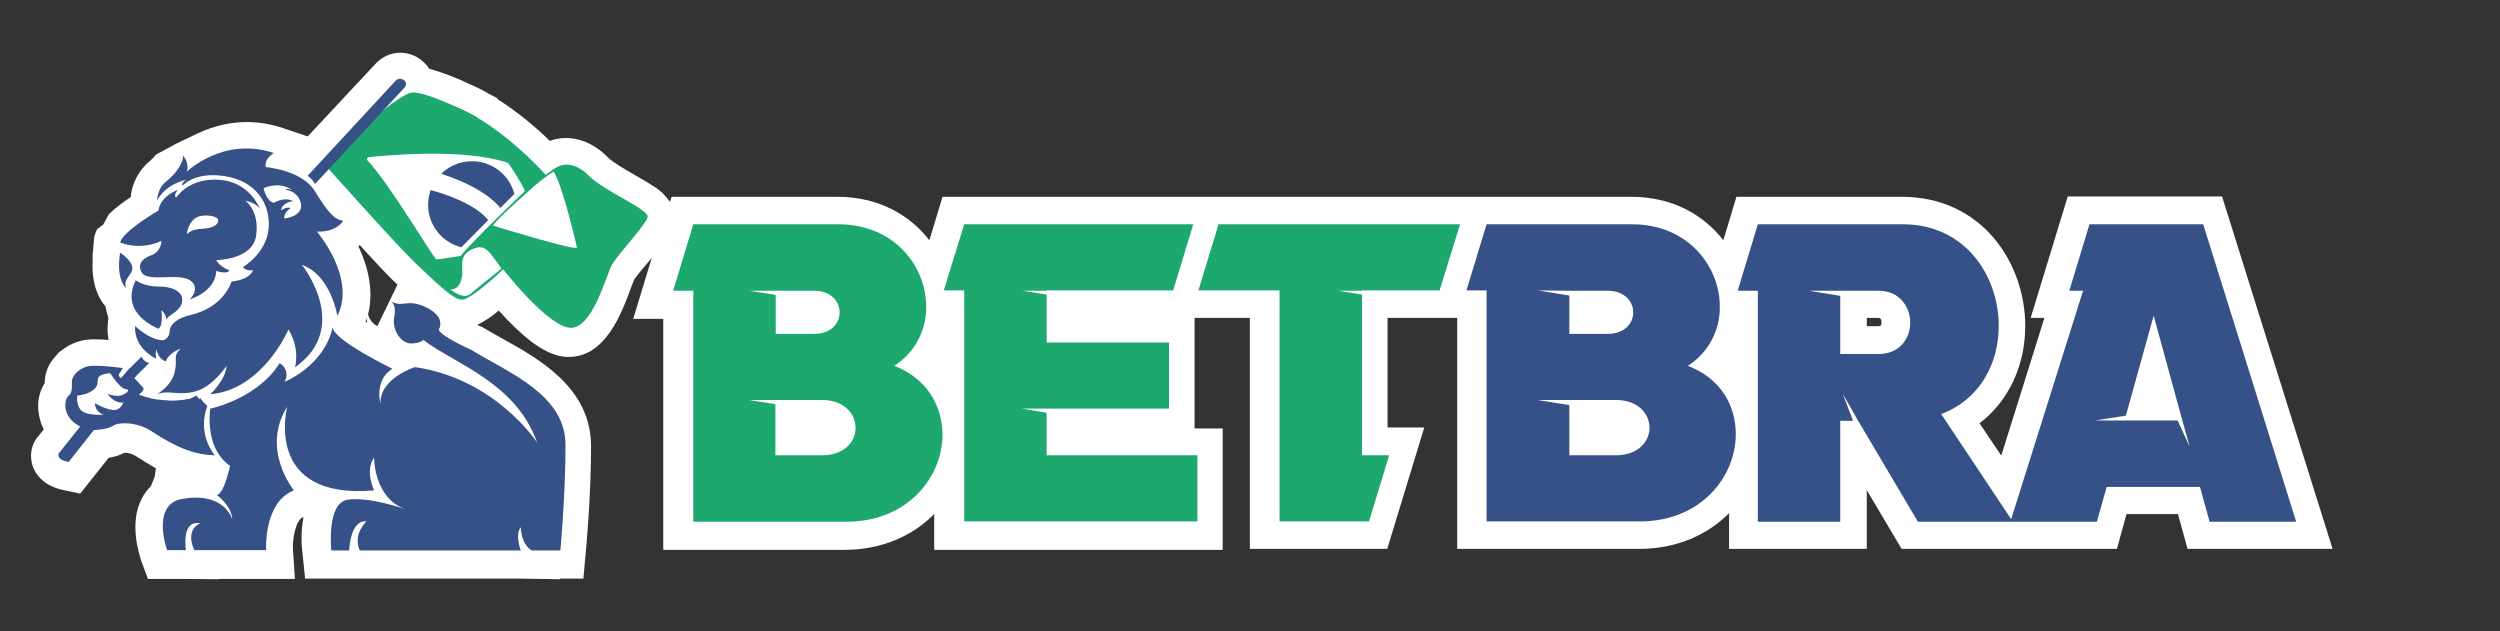 <?xml version="1.0" encoding="utf-8"?>
<!-- Generator: Adobe Illustrator 27.2.0, SVG Export Plug-In . SVG Version: 6.00 Build 0)  -->
<svg version="1.1" id="Camada_1" xmlns="http://www.w3.org/2000/svg" xmlns:xlink="http://www.w3.org/1999/xlink" x="0px" y="0px"
	 viewBox="0 0 782.5 197.6" style="enable-background:new 0 0 782.5 197.6;" xml:space="preserve">
<rect x="0" y="0" width="782.5" height="197.6" fill="#333333" stroke="none"/>
<style type="text/css">
	.st0{fill:#FFFFFF;}
	.st1{fill:#365187;}
	.st2{fill:#1DA86F;}
	.st3{fill:#F40606;}
</style>
<g>
	<path class="st0" d="M695.5,61.5h-48.3l-11.6,38h4.3l-13.5,43.1l-6.8-10.1c9-6.9,14.3-17.9,14.3-30.5c0-19.6-13.5-40.4-38.6-40.4
		h-51.8l-4.1,13.6c-6.2-8-16-13.6-28.8-13.6H295l-4.1,13.6c-6.2-8-16-13.6-28.8-13.6h-51.9l-0.5,1.6c-1.2-1.8-2.7-3.3-4.5-4.5
		c-1.8-1.2-4-2.5-6.3-3.8c-2.9-1.7-7.3-4.2-8.6-5.6c-4.9-5-9.8-6.1-13.1-6.1c-1.8,0-3.5,0.3-5.1,0.9c-5-4.9-10.5-9.3-16.4-13.1
		l-0.1-0.3l-2.7-1.4l-0.3-0.2c-1.9-1.1-3.8-2-5.7-2.8c-4.1-2-8.3-3.6-12.6-4.8c-0.5-0.8-1.1-1.6-1.9-2.2l-0.2-0.2
		c-4.2-3.7-10.6-3.4-14.5,0.7L96.3,42.7l-7.7-2.6c-3.6-1.2-7.5-1.9-11.3-1.9c-5.2,0-10.3,1.2-15.1,3.4l-6.9,3.3l-6.5,3.5
		c-0.6,0.8-1.2,1.4-1.9,2c-3.4,2.8-5.6,6.9-6,11.3c-2.4,1.6-4.7,3.3-6.8,5.3l-1.8,3.3l-1.9,1.4c-0.4,0.8-0.7,1.7-0.9,2.5l-0.5,5.4
		v2.1c-0.4,7.6,2.1,12,4,14.2c0.2,1.2,0.5,2.3,0.9,3.5l0,0.1l-0.2,2.4c-0.1,1.5,0,3,0.3,4.5c-1.3-0.1-2.8-0.2-4.1-0.2
		c-1.6,0-3.2,0.1-4.7,0.5c-1.8,0.5-3.5,1.2-5,2.3l-1.8,1.3l-1.6,1.9c-1.8,2.1-2.8,4.8-2.8,7.6v0.1c-1.6,2.5-2.3,5.5-2,8.5
		c0.2,2.1,0.7,4.1,1.7,6l-2.4,3l-0.3,0.5c-1.6,2.7-1.7,6-0.4,8.9c1.1,2.4,3.6,5.4,9.3,6.6l5.2,1.1l8.9-11.2c1.8-0.3,3.5-0.8,5-1.6
		c1.3,0,2.5,0.4,3.6,1.1l0.3,0.2c1.7,1.1,3.7,2.3,5.9,3.6l-0.4,2.7l-1.2,2.9c-1.1,1.1-2.1,2.4-2.8,3.8c-4.1,7.7-0.8,17.6-0.2,19.5
		l2.1,5.7h11.9l10.2,0.1v-0.1h14.7l9.2,0l-0.6-9.2c-0.2-3.1,0.8-9.2,3.1-10.1l0.2-0.1c-0.7,3.8-0.8,7.8-0.3,11.6l0.8,7.7h13.3l8.4,0
		v0h45.2l12.9,0.2l-0.1-0.2h7.4l0.7-7.8c0.1-0.7,1.7-17.8,1.7-33.6c0-18.2-16-27.2-27.7-33.7c-2.1-1.2-4-2.2-5.8-3.3l-0.5-0.3
		l-0.5-0.2c-0.3-0.1-0.7-0.3-1.1-0.5c2.4-1.2,4.6-2.7,6.7-4.5c0.8,0.8,1.6,1.7,2.4,2.6c7.6,7.9,13.4,11.6,18.8,11.9
		c0.3,0,0.5,0,0.8,0l0,0c11.4,0,16.4-13.5,19.4-21.6c0.3-0.9,0.8-2.1,1-2.6c0.6-0.9,2.6-3.4,4-5l1.5-1.8l-5.8,19.1h9.4v72.3h56.6
		c12,0,21.6-4.5,28.2-11.2v11.2h90.3v-38h-8.8V99.5h17.3v72.3h43l11.6-38h-11.5V99.5h21.8v72.3H513c12,0,21.6-4.5,28.2-11.2v11.2
		h43.1v-18.4l10.9,18.4h67.4l3-10.9h16.1l3,10.9h45.4L695.5,61.5z M112.2,77.1c0.1-0.1,0.3-0.3,0.4-0.4c4.8,5.3,9.5,10.3,11.8,12.4
		l-6.3,13c-1.4-0.8-2.5-2.1-2.9-3.7C117.1,90.9,115.1,83.3,112.2,77.1z M114.9,99.5c0,0.5-0.1,1-0.1,1.5c-0.1-0.1-0.3-0.2-0.4-0.3
		C114.6,100.4,114.7,99.9,114.9,99.5L114.9,99.5z M499.5,133.7h5.9c0.3,0,0.5,0,0.8,0c-0.2,0-0.5,0-0.8,0L499.5,133.7L499.5,133.7z
		 M584.3,99.5h3.4c0.6,0,1.2,0,1.2,1.4c0,1.2-0.5,1.2-1.2,1.2h-3.4V99.5z M251,133.7h5.9c0.3,0,0.5,0,0.8,0c-0.2,0-0.5,0-0.8,0
		L251,133.7L251,133.7z"/>
	<path class="st1" d="M689.6,70.2H654l-6.3,20.8h4.3l-22.5,71.5l-21.9-32.9c12.2-4.6,18-15.9,18-27.6c0-15.7-10.5-31.8-30-31.8
		h-45.4l-6.3,20.8h6.3v72.3H576v-31.6h4l-3.2-8.4l4.8,8.4l0,0l18.7,31.6h56l3.1-10.9h29.2l3,10.9h27.1L689.6,70.2z M588,110.8h-12
		V92.6l-9.8-1.6h9.8v0h12c6.6,0,9.9,5.1,9.9,10C597.9,105.9,594.6,110.8,588,110.8z M681.6,131.6H665v0h-9.2l9.6-1.5l8.7-31.3
		l9,32.9l0,0l2.3,8.2L681.6,131.6z"/>
	<path class="st1" d="M528.3,114.5c6.3-4,10.1-11,10-18.5c0-12.7-10-25.8-27.5-25.8h-45.5L459,90.9h6.3v72.3h48
		c19,0,30-13.9,30-27.3C543.3,127,538.7,118.5,528.3,114.5z M491.2,91L491.2,91h12c5.3,0,8,3.4,8,6.8s-2.7,6.7-8,6.7h-12v-12
		l-9.9-1.6L491.2,91z M505.8,142.5h-14.6v-15.7l-9.9-1.6h9.9l0,0h14.6c7,0,10.5,4.4,10.5,8.7C516.3,138.2,512.7,142.5,505.8,142.5
		L505.8,142.5z"/>
	<polygon class="st2" points="375.1,90.9 400.5,90.9 400.5,163.2 423.6,163.2 426.3,163.2 428.5,163.2 434.8,142.5 426.3,142.5 
		426.3,92.2 418.8,91 426.3,91 426.3,90.9 450.6,90.9 457,70.2 381.4,70.2 	"/>
	<path class="st2" d="M279.9,114.5c6.3-4,10.1-11,10-18.5c0-12.7-10-25.8-27.5-25.8h-45.4l-6.3,20.8h6.3v72.3h48
		c19,0,30-13.9,30-27.3C294.9,127,290.2,118.5,279.9,114.5z M242.8,91L242.8,91l12,0c5.3,0,8,3.4,8,6.8c0,3.4-2.7,6.7-8,6.7h-12
		V92.3l-8.3-1.3H242.8z M257.3,142.5h-14.6v-16l-8.3-1.3h8.3l0,0h14.6c7,0,10.5,4.4,10.5,8.7C267.8,138.2,264.3,142.5,257.3,142.5
		L257.3,142.5z"/>
	<polygon class="st2" points="327.6,129.2 319.9,127.9 327.6,127.9 327.6,127.9 365.9,127.9 365.9,107.2 327.6,107.2 327.6,92.2 
		319.9,91 327.6,91 327.6,90.9 367.2,90.9 373.5,70.2 301.8,70.2 295.4,90.9 301.8,90.9 301.8,163.2 374.8,163.2 374.8,142.5 
		327.6,142.5 	"/>
	<path class="st1" d="M161,60.7c-1.9-7.3-9.4-11.7-16.7-9.8c-2.3,0.6-4.5,1.8-6.2,3.5c12.3,4,17,8.8,18.5,10.7L161,60.7z"/>
	<path class="st1" d="M134.8,59.5c0,0.1-0.1,0.2-0.1,0.3c-2.4,7.2,1.5,14.9,8.7,17.3c0,0,0,0,0,0c0.3,0.1,0.7,0.2,1,0.3l8.4-8.5
		C148.6,63.6,138.3,60.4,134.8,59.5z"/>
	<polygon class="st2" points="173.2,52.5 173.2,52.5 173.2,52.5 	"/>
	<path class="st2" d="M184.3,55c-3.6-3.7-7.6-4.4-10.6-2.3l0,0l-0.2,0.1l0,0l-2.7,1.9c-2.9-3.2-18.7-19.8-33.2-22.8
		c0,0-23.3,5.5-34.7,21c0,0,22.2,24.9,27.5,29.8c5.3,4.9,11.2,11.1,14.2,11.1s12.9-9.5,12.9-9.5s13.8,17.8,20.9,18.3
		s11.4-16.8,13.2-19.8c1.7-3.1,10.6-12.5,11.1-14.8C203.4,65.6,189,59.8,184.3,55z M115,50.2c-0.2-0.2-0.2-0.6,0-0.8
		c0.1-0.1,0.2-0.2,0.4-0.2c5.7-0.6,29.4-2.8,43.1,1.6c0.4,0.1,0.7,0.4,0.9,0.7c1,1.5,3.9,5.8,4.9,8.3c0,0-17.6,16.8-20.1,20.3
		c0,0-6.9,1.1-7.6,1.1S121.7,57.1,115,50.2L115,50.2z M156.5,84.4l-0.4,0.4c0,0-7.4,5.9-8.4,6.8c-1,1-2.7,2-6.8-1
		c0,0,2.5,0.5,3.5-3.1c1-3.6-1.1-6.7,2.5-9c3.7-2.2,5.2-0.6,6.2,0.4s3.8,5.1,3.8,5.1L156.5,84.4z M154.3,70.6c1-1.8,9-8.9,13.1-12.5
		c1.9-1.6,3.8-3.1,5.9-4.4c3.2,5.4,7.3,23.9,7.3,23.9C178.2,78,154.3,70.6,154.3,70.6z"/>
	<path class="st1" d="M37.6,79.1c0,0,3.4,2.1,3.8,4.5c0.4,2.3-3.1,3.6-1.9,6.6C39.5,90.2,36.2,87.7,37.6,79.1z"/>
	<path class="st1" d="M42.5,87.7c0,0,2.4,2,7.3,2s8,2.1,7.1,5.2c-0.9,3-4.5,3.6-4.7,5.2c0,0-0.4-2.1-1.7-3c0,0,0.7,4.8-0.9,5.8
		C49.5,102.8,37.2,98.3,42.5,87.7z"/>
	<path class="st1" d="M81.6,66c0,0-2.8-8.8-12.6-9.7c-9.8-0.9-13.8,5.5-13.8,5.5s-1.2-0.3,0.5-2.4c0,0-5.5,1.9-6.1,6.5
		c0,0-11.1,6.4-12,10c4.2,1.6,8.9,1.4,12.9-0.5c0,2.1-1.3,3.9-3.2,4.5c-3.4,1.3-4.1,3.2-3,5.3c1.8,3.3,11.4,0.1,15.1,2.5
		c3.7,2.4,0,6,0,6s8-2.3,8.3-8.9c0,0,3.4,1.2,4.1-0.2c0,0-3.1-1.1-4.1-3.2c0,0,11.5,0,12.5-7.8s-3.4-10.8-3.4-10.8
		S80.9,63.6,81.6,66z M63,71.6c-3.3,0.2-4.5,1.7-4.5,1.7c0.1-2,1.4-4.7,3.6-5.5s6.4-0.2,6.2,1.3C68.2,70.6,66.2,71.5,63,71.6
		L63,71.6z"/>
	<path class="st1" d="M107.4,69.1c-3-0.4-5-3.1-9-9.5c-4.1-6.4-15.2-7.3-15.2-7.3c-0.6-2.6,2.5-4.4,2.5-4.4
		c-15.7-5.3-27.2,5.8-27.2,5.8c0.5-1.8,0-3.6-1.2-5c0.1,2.5-2.5,5.9-5.3,8.1s-2.8,5.9-2.8,5.9c2.8-5.3,9.3-6.5,9.3-6.5
		c-1.8,0.7-1.4,2-1.4,2s3.6-4.5,13.1-3.1s14.5,8.3,13.9,16.3c-0.7,8-8.1,12.2-8.1,12.2c1,1.3,3.2,1,3.2,1c-1.3,3.2-6.7,3.5-6.7,3.5
		c-2.6,7-9.2,9.7-12.9,10.5s-6.5,2.8-6.5,5.1c0,1.3-0.8,2.4-2,2.8c-4.5-0.1-8.8-4.5-8.8-4.5c-0.5,7.1,6.6,10.3,6.6,10.3
		c-0.2-1-0.2-2,0-3c0.8,3.4,3,3.8,3,3.8c0.9-2.7,4.7-4,4.7-4c-2.8,2.6-0.8,3.2-2,7.6c-1.1,4.3-5.5,6.7-5.5,6.7
		c3.7-1.5,6.6,0.6,12.1-0.9c5.5-1.5,9.7-8,9.7-8c-0.2,4.4-5.1,8.9-5.1,8.9c16.5-1.4,24.5-20.3,24.5-20.3c3.8,6.4,2,11.9,2,11.9
		c17.9-12.6,2.2-32.1,2.2-32.1c9.1,3.2,11.1,16,11.1,16c6-12-6.4-26.4-6.4-26.4C105.5,72.7,107.4,69.1,107.4,69.1z M89,68.4
		c-0.4-1.7,2-3.3,2-3.3c-1.4-0.5-3.1,0.8-3.1,0.8c0.6-2.8,3.9-2.9,3.9-2.9c-2.8-1.6-6.1,0.5-6.1,0.5c-2.5-0.7-3.2-4.6-3.2-4.6
		c5.7-2.3,8.9,0.6,8.9,0.6c-1.4-0.7-2.1-0.1-2.1-0.1c2.4,0.2,4.4,1.9,4.9,4.3C95,67.8,89,68.4,89,68.4L89,68.4z"/>
	<path class="st3" d="M122.4,94.4c0,0-0.1,0-0.1-0.1L122.4,94.4z"/>
	<path class="st1" d="M89.1,119.5c1.2-2,0.5-4.6-1.4-5.7c-0.1,0-0.1-0.1-0.2-0.1c-7,11.2-21.7,14.2-21.7,14.2
		c-0.3,2.4-1.2,12.8,6.2,17.9c0,0-1.9,9.1-4.2,9.1c0,0,4.7,3.3,4.9,7.7c0,0-2.3-9.1-16.4-6.3c-8.9,2.3-4,15.9-4,15.9h5.9
		c0,0-1.6-9.6,4.5-8.4c0,0-4.9,1.6-1.9,8.4h22.5c0,0-0.9-15,8.7-18.7c0,0-10.5-12.8-2.1-26.2c0,0-7.7,29.2,27.2,26.2
		c0,0-3-6.1,0-10.3c0,0-0.2,12.6,9.8,16.2c0,0-11.2-4-18-3c-6.8,0.9-5.2,15.9-5.2,15.9h5.6c0,0,0.2-9.6,5.4-9.1c0,0-4.4,4-2.1,9.1
		H163c0,0-1.9-4.9,0-7.3c0,0,0,5.4,3.5,7.3h8.9c0,0,1.6-17.2,1.6-33s-17.6-22.5-29.5-29.8c0,0-9.3-4.1-10.2-6.3c0,0,2.6-3.7-3.7-6.9
		c-6.3-3.1-7.3,0.2-11.3-2c0.4,0.2,1.8,1.3,1.1,4.9c-0.8,4.2,2.2,8.3,5.2,8.3c3,0,3.9-1.1,3.9-1.1c9.8,7.5,29,13.3,35.6,32.1
		c0,0-12.9-19.9-38.2-23.6c0,0-11.2,3.5-10.8,11.5c0,0-2.1-7.3,3.7-11c0,0-18.2-8.8-18.7-12.9C101.5,114.5,89.1,119.5,89.1,119.5z"
		/>
	<path class="st2" d="M152.8,45.2l-3.8-8.7c0,0-15.9-8.3-20.3-7.5c-4.5,0.8-23.4,17.1-25.6,23.9c0,0,19.5-12.4,19.3-13.1
		c-0.2-0.7,10.1-3.3,10.1-3.3l11,4.4L152.8,45.2z"/>
	<path class="st1" d="M126.7,25.3l-0.3-0.2c-0.7-0.6-1.8-0.6-2.5,0.1L96.3,55c0.9,0.7,1.7,1.5,2.3,2.6l28.2-30.4
		C127.2,26.6,127.2,25.8,126.7,25.3C126.7,25.4,126.7,25.4,126.7,25.3z"/>
	<path class="st1" d="M60.3,128.6l-0.7-0.2c-0.6,0.7-1.1,1.3-1.4,1.8c0.6,0.5,1.3,1,1.8,1.5c1.6,1.8,1.7,2.4,1.7,2.4
		s-9.1-2.2-11.7-4.1c-2.7-1.9-6.5-6.6-6.5-6.6s2.2-1.2,1.1-2.3c-1.1-1.2-2.6-2.8-2.6-2.8l0.6-0.6l-1.9-2.5l-2.8,3.1
		c-0.4-0.1-0.7-0.5-0.7-1c0-0.2,0.1-0.3,0.2-0.4c0.4-0.5,0.7-1.1,1-1.7c0,0-8.4-1.2-11.1-0.5s-4.8,3-4.8,4.7s0.2,3.5-1,4.4
		c-1.3,0.9-2.5,6.6,3.6,9.7l-6.7,8.4c0,0-1.1,1.9,3.1,2.7l7.9-10c0,0,4.2-0.1,5.9-1.3c1.6-1.2,7.3-1.4,12,1.6s11.6,7.5,19.9,7.6
		c-3.4-4.4-4.3-10.2-2.3-15.4c-0.8-0.8-1.6-1.6-2.2-2.5c-1.1,1.3-2,2.5-2.8,3.5L60.3,128.6z M37,123.9c-1.1,0-2.2-0.2-3.3-0.6
		c0,0,1.8,3,4.9,2.7c0,0-0.9,2.7-3.4,2.3c-2.5-0.3-5.5-2.1-5.5-2.1c0,1.7,1.2,3.2,2.8,3.6c0,0-5,0.4-6.9-1.2s-1.4-4.8-1.4-4.8
		s3.7-0.2,5.6-2.3s-1.2-4.1,4.7-4.7c0,0,3,4.9,4.9,5C41.4,122,38.7,123.9,37,123.9z"/>
	<path class="st1" d="M61.4,130.9l-1.7,0.6c0,0-7-5.5-10.2-6.5c0,0,7.5,1.8,11.9-1.2l2.1,2.3L61.4,130.9z"/>
	<path class="st1" d="M39.6,117.4v-1.1l4.7-4.7c0.4,1,1.3,1.8,2.4,2l-4.8,4.8L39.6,117.4z"/>
	<path class="st1" d="M59.5,127.6l-0.6-2.7c-5.2,1-10.6,0.5-15.5-1.4c-8-3.3,5.7,9.9,5.7,9.9l12.7,4.6c0,0,1.9-1.5,1.7-2.6
		C63.3,134.4,59.5,127.6,59.5,127.6z"/>
</g>
</svg>
